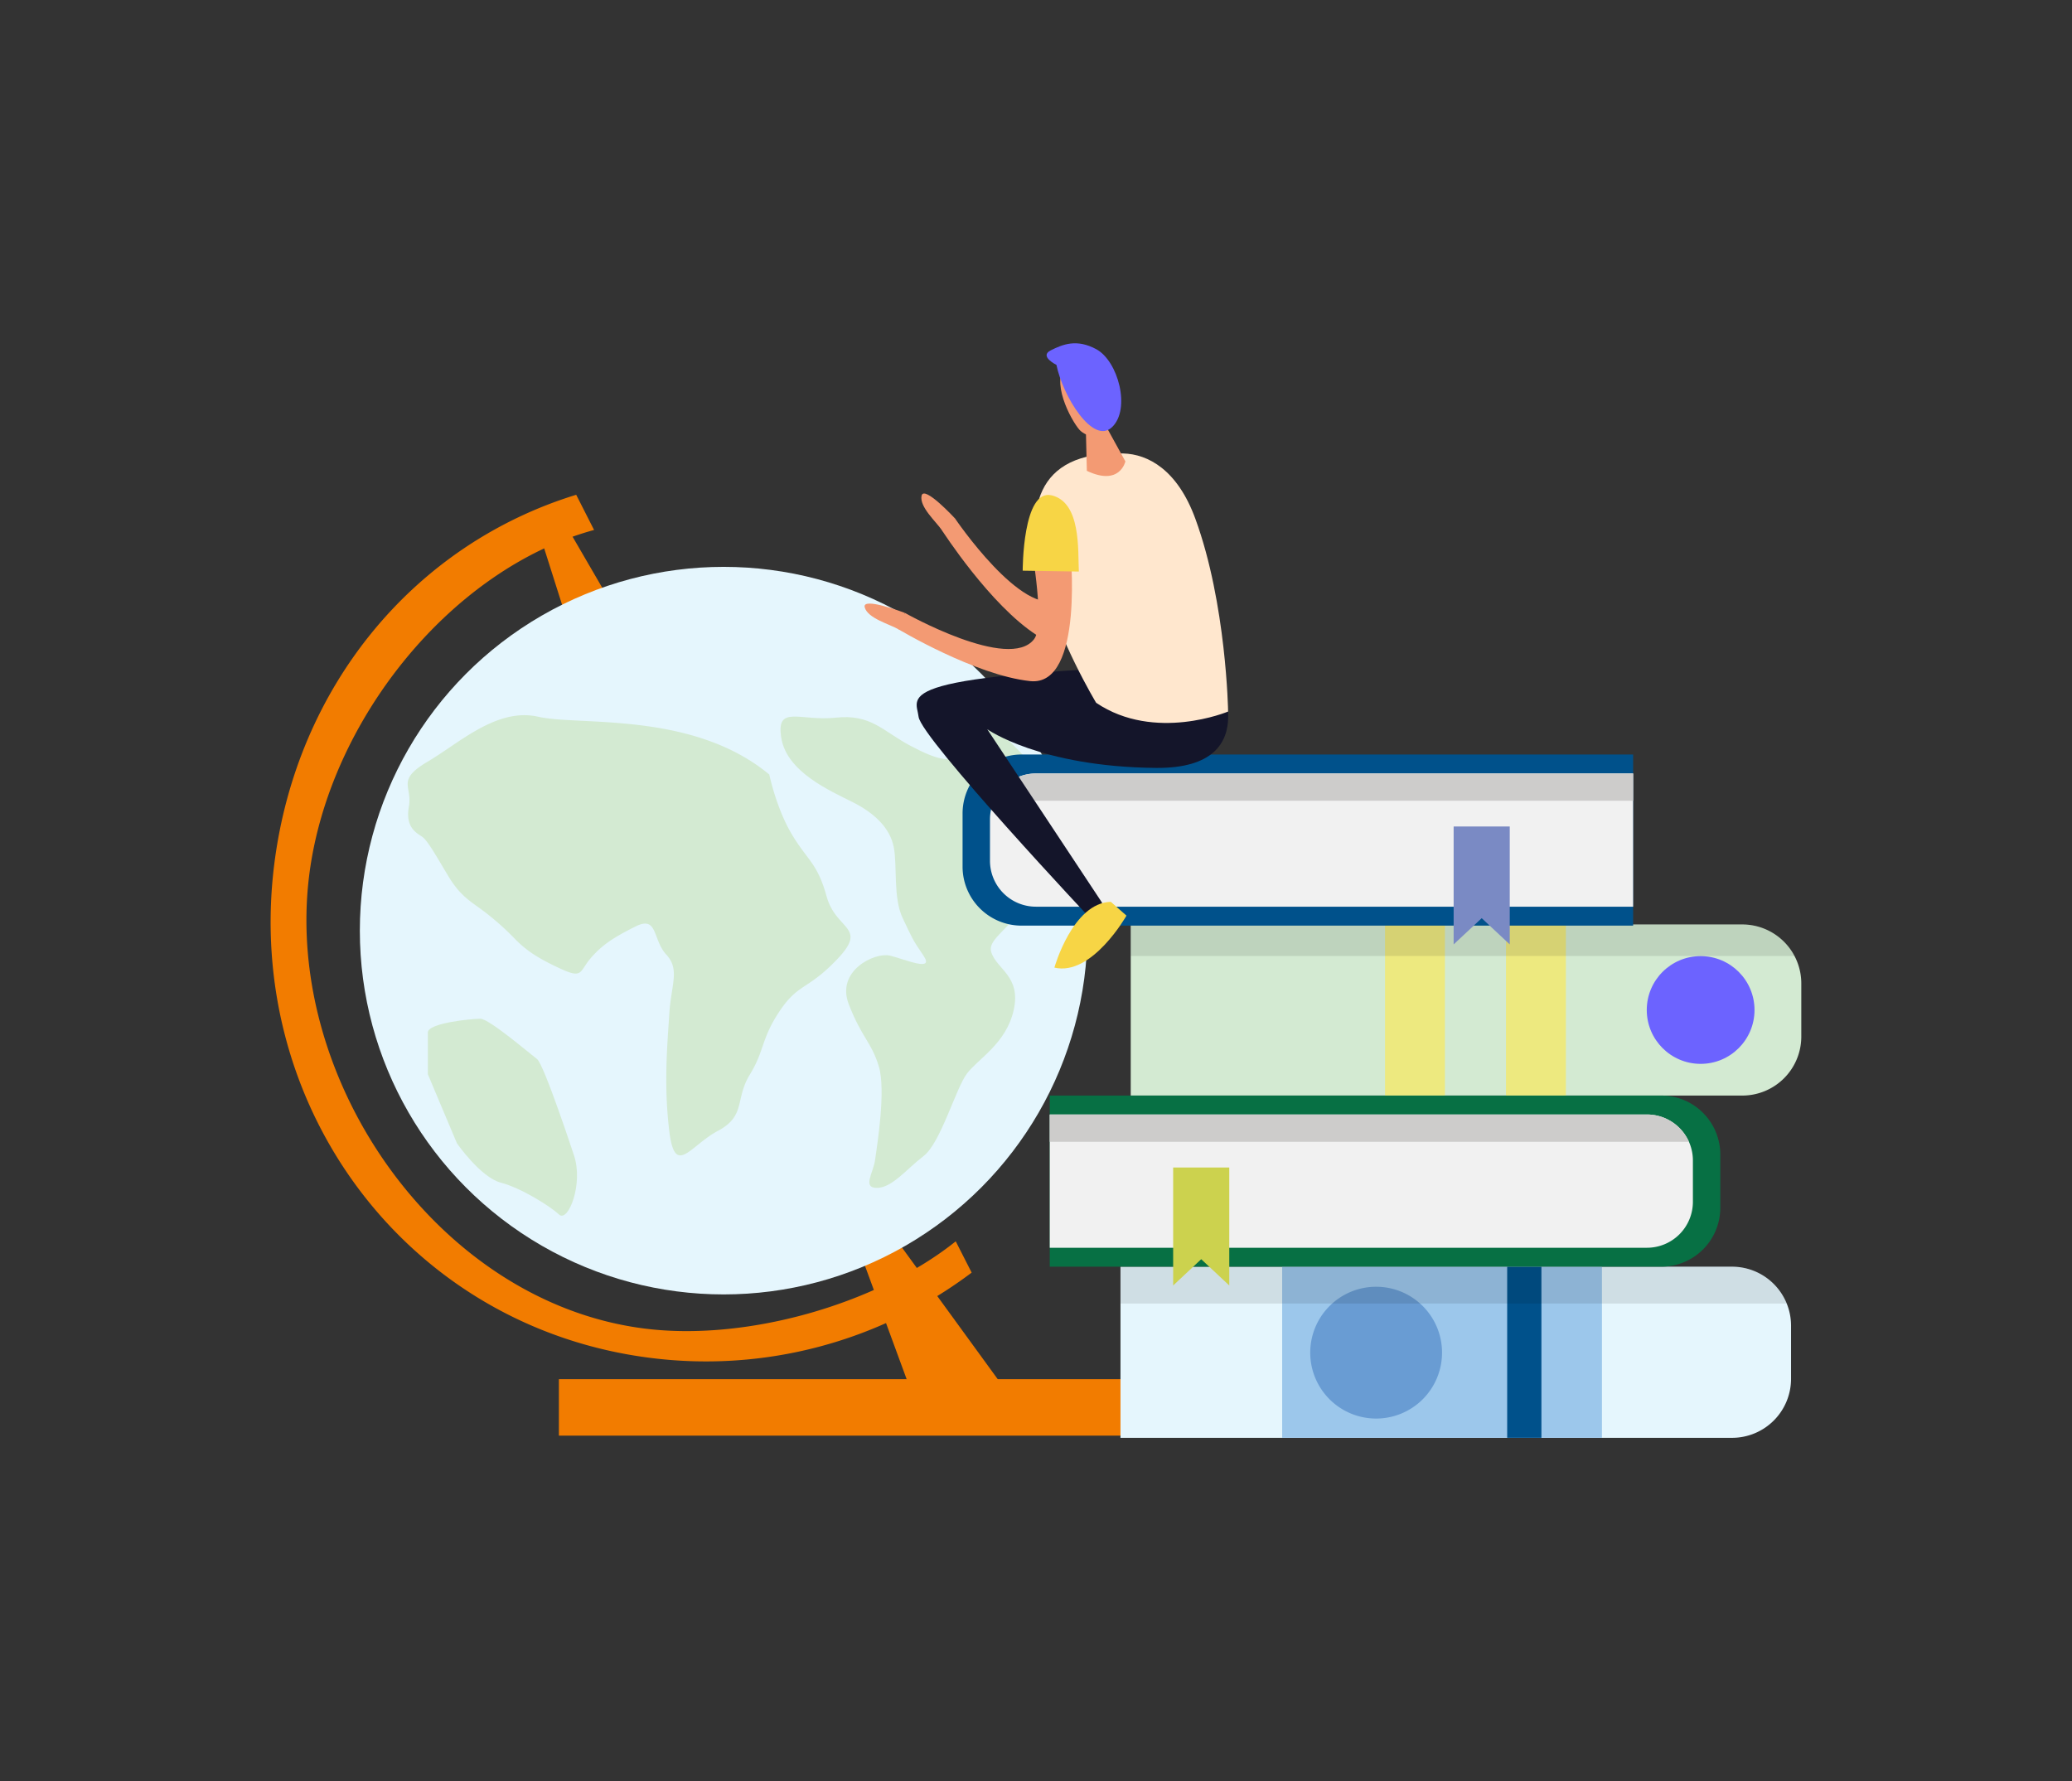 <svg id="Livello_1" data-name="Livello 1" xmlns="http://www.w3.org/2000/svg" viewBox="0 0 570 490"><rect x="0" y="0" width="570" height="490" fill="#333333" stroke="none"/><defs><style>.cls-1{fill:#f27c00;}.cls-2{fill:#e5f6fd;}.cls-3{fill:#d3ead2;}.cls-4{fill:#9cc7eb;}.cls-5{fill:#00518b;}.cls-6{fill:#699cd3;}.cls-7{fill:#ede97f;}.cls-8{fill:#6c63ff;}.cls-9{opacity:0.1;}.cls-10{fill:#077044;}.cls-11{fill:#f1f1f1;}.cls-12{fill:#cdcccb;}.cls-13{fill:#ccd24e;}.cls-14{fill:#7a8ac4;}.cls-15{fill:#f39a73;}.cls-16{fill:#f7d545;}.cls-17{fill:#14152a;}.cls-18{fill:#ffe7ce;}</style></defs><title>immagini separate cosa è journhey</title><path class="cls-1" d="M158.51,136.12l4.92,9.68c-39.12,10.64-73,52.28-78.37,95C78,297.31,120.81,358.41,177.32,365.5c28.79,3.62,64.6-7.16,85.6-24l4.38,8.61A121.43,121.43,0,0,1,179,373.58c-66.78-8.39-111.93-69-103.55-135.83C81.64,188.62,114.06,149.77,158.51,136.12Z"/><polygon class="cls-1" points="239.71 331.64 276.89 382.75 252.27 387.19 232.57 333.6 239.71 331.64"/><rect class="cls-1" x="153.75" y="379.42" width="155.06" height="15.54"/><polygon class="cls-1" points="155.01 143.35 168.07 165.81 156.31 171.68 147.73 144.65 155.01 143.35"/><circle class="cls-2" cx="199.07" cy="256.03" r="100.08"/><path class="cls-3" d="M281.92,208.28s-9.28-10.31-13.4-10.83-2.57,9.8-5.15,10.83-5.15,1-12.88-3.09-10.82-8.8-20.61-7.75-16.49-3.7-14.94,5.63,13.4,14.48,19.58,17.58,10.31,7.21,11.34,12.36-.23,13.91,2.47,19.58,2.55,5.66,5.71,10.31-5.09,1-9.21,0-14.94,4.12-11.33,13.4,6.18,10.31,8.24,17-.52,22.16-1,25.77-3.61,7.73.51,7.73,8.12-5.15,12.82-8.76,8.83-18.55,11.92-22.67,10.82-8.25,12.88-17.52-4.64-11.15-6.18-15.88,10.31-8.24,9.28-19.12-4.64-19.11-3.09-20.15S292.74,222.71,281.92,208.28Z"/><path class="cls-3" d="M211.63,213.08s1.94,9.39,6.29,16.6,6.92,7.73,9.5,17,11.34,8.24,3.09,17-10.82,6.7-16,14.43-4.12,10.83-8.24,17.53-1,11.33-8.76,15.46-11.85,12.88-13.4,0-.51-23.7,0-32,3-12.36-.82-16.49-2.28-10.82-8.46-7.73-9.27,5.16-12.36,8.76-2.06,5.73-8.25,2.87-9.27-4.92-12.36-8a74.34,74.34,0,0,0-9.28-8.2c-3.61-2.63-6.18-4.17-9.28-9.33s-5.67-9.79-7.21-10.82-4.64-2.57-3.61-8.24-3.61-7.21,5.15-12.37,19.07-14.94,30.41-12.37S190.5,195.56,211.63,213.08Z"/><path class="cls-3" d="M157.9,317.86s-8.24-25.07-10.17-26.51-13.18-11.08-15.58-11.08-14.45,1.15-14.45,3.79v11.47l8,19s6.49,9.36,12.07,10.83,13.48,6.4,16,8.76S160.55,325.69,157.9,317.86Z"/><path class="cls-2" d="M492.71,364.71v14.62a16.23,16.23,0,0,1-16.23,16.23H308.24V348.48H476.48A16.23,16.23,0,0,1,492.71,364.71Z"/><rect class="cls-4" x="352.72" y="348.48" width="87.97" height="47.07"/><rect class="cls-5" x="414.62" y="348.48" width="9.42" height="47.07"/><path class="cls-6" d="M396.7,372.16A18.13,18.13,0,1,1,378.58,354,18.12,18.12,0,0,1,396.7,372.16Z"/><path class="cls-3" d="M495.53,270.56v14.61A16.23,16.23,0,0,1,479.3,301.4H311.06V254.33H479.3A16.23,16.23,0,0,1,495.53,270.56Z"/><rect class="cls-7" x="381.02" y="254.33" width="16.47" height="47.07"/><rect class="cls-7" x="414.3" y="254.33" width="16.47" height="47.07"/><circle class="cls-8" cx="467.84" cy="277.86" r="14.82"/><g class="cls-9"><path d="M479.3,254.33H311.06V263H493.68A16.21,16.21,0,0,0,479.3,254.33Z"/></g><g class="cls-9"><path d="M476.48,348.48H308.24v10.14H491.52A16.23,16.23,0,0,0,476.48,348.48Z"/></g><path class="cls-10" d="M473.25,317.63v14.62A16.23,16.23,0,0,1,457,348.48H288.78V301.4H457A16.23,16.23,0,0,1,473.25,317.63Z"/><path class="cls-11" d="M465.71,319.25v11.38a12.64,12.64,0,0,1-12.64,12.64H288.78V306.61H453.08A12.64,12.64,0,0,1,465.71,319.25Z"/><path class="cls-12" d="M453.08,306.61a12.63,12.63,0,0,1,11.54,7.51H288.78v-7.51Z"/><polygon class="cls-13" points="322.73 353.65 330.45 346.42 338.17 353.65 338.17 321.19 322.73 321.19 322.73 353.65"/><path class="cls-5" d="M264.8,223.81v14.62A16.23,16.23,0,0,0,281,254.65H449.27V207.57H281A16.23,16.23,0,0,0,264.8,223.81Z"/><path class="cls-11" d="M272.34,225.43V236.8A12.64,12.64,0,0,0,285,249.44H449.27V212.79H285A12.64,12.64,0,0,0,272.34,225.43Z"/><path class="cls-12" d="M285,212.79a12.64,12.64,0,0,0-11.54,7.5H449.27v-7.5Z"/><polygon class="cls-14" points="415.33 259.82 407.61 252.6 399.89 259.82 399.89 227.37 415.33 227.37 415.33 259.82"/><path class="cls-15" d="M311.63,146.45S298.14,183,285.26,174.77s-26.15-28.91-26.15-28.91l3.62-3.22S281.25,170,291.39,164.9c4.39-2.2,10.32-22.22,10.32-22.22Z"/><path class="cls-16" d="M310.69,153.74l-13.74-7s10-20.36,16.37-15S313.1,148.27,310.69,153.74Z"/><path class="cls-15" d="M262.73,142.64s-8.58-9.31-9.21-6.25,4,7.13,5.59,9.47S262.73,142.64,262.73,142.64Z"/><path class="cls-17" d="M333.94,182.73s15.82,28.83-16,28.53-46.34-10.63-46.34-10.63l31.58,47.72L301,253.8s-47.62-50.69-48.3-56.61S243.27,185.43,333.94,182.73Z"/><path class="cls-18" d="M309,124.75c6.8.19,14.91,4.45,19.85,18,8.54,23.32,9,53,9,53s-20.16,8.47-36.3-2.4C301.56,193.35,259.11,123.32,309,124.75Z"/><path class="cls-15" d="M294.38,150.29s4.14,38.71-11,37.09-36.27-14.29-36.27-14.29l1.81-4.48s28.73,16.24,35.57,7.21c3-3.92-.62-24.49-.62-24.49Z"/><path class="cls-16" d="M296.78,157.24,281.34,157s-.05-22.69,8-20.72S296.52,151.27,296.78,157.24Z"/><path class="cls-15" d="M248.88,168.6s-11.83-4.53-11-1.51,6.78,4.6,9.22,6S248.88,168.6,248.88,168.6Z"/><path class="cls-15" d="M304,116.79l5.59,10.14s-1.49,6.94-10.6,2.6l-.29-12Z"/><path class="cls-15" d="M299.92,99c1.85,1.63,5.49,4.77,5.7,8s.93,8.93-1.55,11.64-5.67.9-6.79-.07c-1.8-1.58-8.09-12.34-4.54-17.56C295.42,97.09,298.52,97.75,299.92,99Z"/><path class="cls-8" d="M290.62,100.38s-4.85-2.36-1.56-4,7.1-3.22,12.49-.33c6.09,3.27,9.58,16.57,4.34,21.49S292.38,109,290.62,100.38Z"/><path class="cls-16" d="M290.06,266.2s5-17.81,15.52-18.1l4.31,3.8S300.4,268.64,290.06,266.2Z"/></svg>